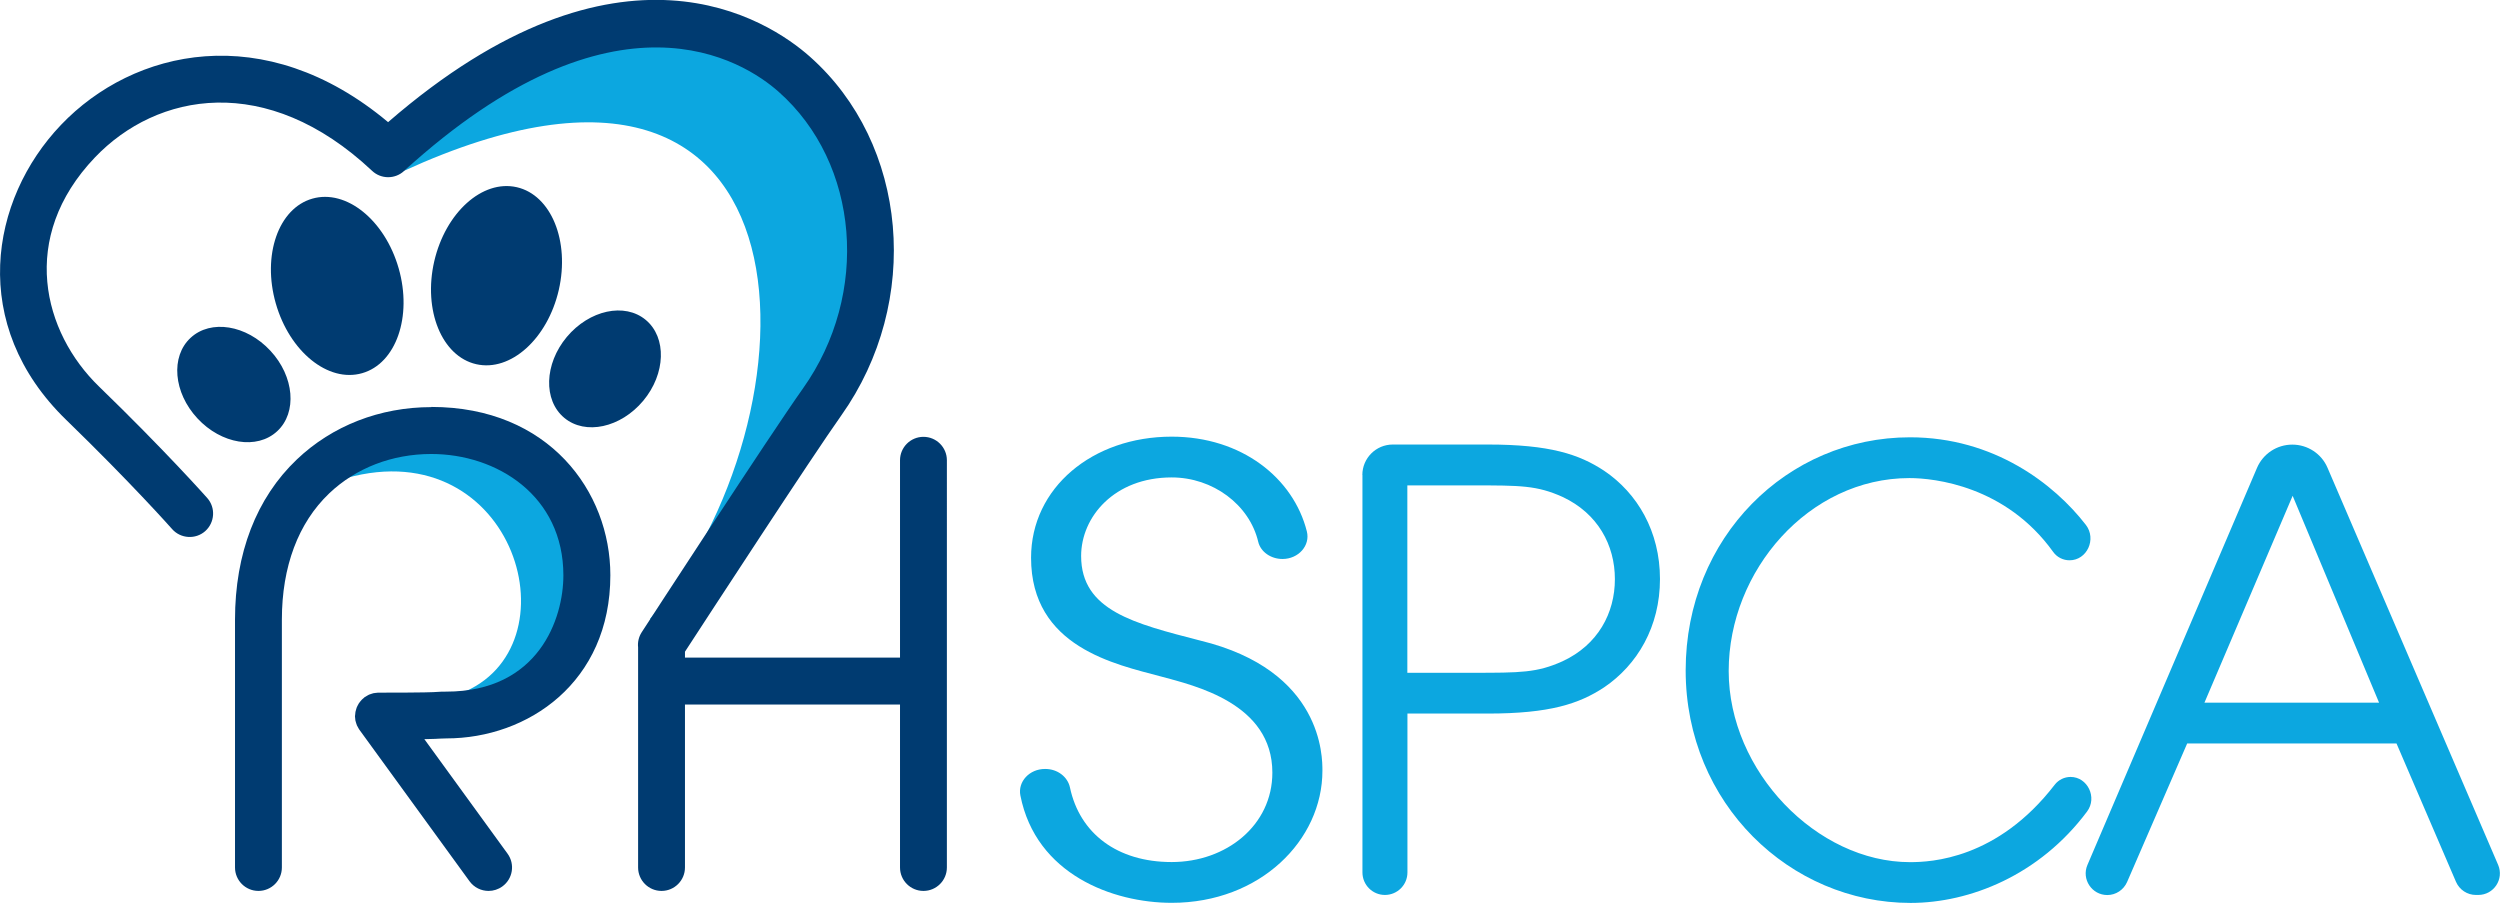 <?xml version="1.0" encoding="UTF-8"?><svg xmlns="http://www.w3.org/2000/svg" viewBox="0 0 266.69 96.32"><defs><style>.d{fill:#003b71;}.e{fill:#0ca7e0;}</style></defs><g id="a"/><g id="b"><g id="c"><g><g><path class="e" d="M43.08,18.23c45.57-20.85,44.55,26.56,26.26,47.8,4.5,2.98,19.14-22.29,21.45-27.17,6-12.66,1.81-32.52-12.96-34.63-14.77-2.11-27.45,6.86-34.76,14Z"/><path class="e" d="M36.93,51c18.08-5.04,24.79,18.21,12.14,22.99,6.71,5.94,12.62-3.64,14.11-6.75,3.88-8.08-1.83-20.83-11.38-22.17-9.55-1.35-10.15,1.38-14.87,5.94Z"/><path class="e" d="M111.52,82.03c1.29,0,2.38,.84,2.62,1.98,1.04,4.9,5.04,7.95,10.85,7.95s10.74-3.9,10.74-9.54c0-7.4-8.29-9.28-11.9-10.26-4.83-1.3-13.84-3.12-13.84-12.66,0-7.47,6.56-12.92,15-12.92,7.48,0,12.99,4.43,14.42,10.11,.38,1.5-.89,2.94-2.6,2.94h0c-1.23,0-2.33-.75-2.59-1.84-.94-3.96-4.84-6.86-9.23-6.86-6.13,0-9.66,4.22-9.66,8.38,0,5.84,5.7,7.21,12.69,9.02,13.12,3.18,13.05,12.47,13.05,13.89,0,7.4-6.63,14.09-16.08,14.09-6.27,0-14.48-3.03-16.14-11.45-.29-1.47,.96-2.83,2.62-2.83h.05Z"/><path class="e" d="M145.33,50.67c0-1.79,1.45-3.25,3.25-3.25h10.13c6.62,0,9.74,1.04,12.4,2.79,3.57,2.4,5.97,6.49,5.97,11.56s-2.4,9.15-5.97,11.56c-2.66,1.75-5.78,2.79-12.4,2.79h-8.57v16.95c0,1.33-1.08,2.4-2.4,2.4h0c-1.33,0-2.4-1.08-2.4-2.4V50.67Zm4.8,21.1h6.95c5.13,0,6.88,0,9.61-1.23,3.77-1.75,5.58-5.13,5.58-8.76s-1.82-7.01-5.58-8.77c-2.73-1.23-4.48-1.23-9.61-1.23h-6.95v20Z"/><path class="e" d="M220.88,82.88c1.81,0,2.88,2.19,1.76,3.69-5.07,6.79-12.5,9.75-18.83,9.75-12.83,0-23.99-10.58-23.99-24.8s10.85-24.87,23.93-24.87c8.95,0,15.39,4.98,18.76,9.34,1.17,1.52,.12,3.78-1.74,3.78h0c-.68,0-1.34-.32-1.75-.9-5.05-7.03-12.65-7.87-15.33-7.87-10.73,0-19.28,9.87-19.28,20.58s9.42,20.39,19.34,20.39c2.22,0,9.31-.3,15.44-8.26,.41-.53,1.04-.83,1.69-.83h0Z"/><path class="e" d="M244.54,47.43h0c1.63,0,3.11,.97,3.75,2.47l18.2,42.36c.65,1.52-.46,3.21-2.12,3.21h-.25c-.92,0-1.75-.55-2.12-1.39l-6.35-14.77h-22.33l-6.41,14.78c-.37,.84-1.2,1.39-2.11,1.39h0c-1.65,0-2.77-1.69-2.12-3.21l18.09-42.36c.64-1.5,2.12-2.48,3.76-2.48Zm-9.38,27.53h18.63l-9.22-22.07-9.41,22.07Z"/></g><g><path class="d" d="M46.01,43.43c-5.47,0-10.56,1.98-14.34,5.58-4.32,4.11-6.6,10.02-6.6,17.09v26.44c0,1.38,1.12,2.5,2.5,2.5s2.5-1.12,2.5-2.5v-26.44c0-5.67,1.75-10.32,5.05-13.47,2.85-2.71,6.71-4.2,10.89-4.2,7,0,14.09,4.45,14.09,12.95,0,4.61-2.63,12.4-12.5,12.4-.5,0-.68,.01-.94,.03-.43,.03-1.24,.08-6.29,.08-.02,0-.03,0-.04,0-.09,0-.18,.02-.28,.03-.07,0-.15,.01-.22,.03-.08,.02-.15,.05-.22,.07-.08,.03-.17,.05-.24,.08-.06,.03-.12,.06-.18,.1-.09,.05-.17,.09-.25,.15-.01,0-.03,.01-.04,.02-.05,.04-.09,.08-.13,.12-.07,.06-.14,.11-.2,.18-.06,.06-.11,.13-.16,.19-.05,.06-.1,.12-.14,.19-.05,.07-.08,.15-.12,.22-.04,.07-.07,.14-.1,.21-.03,.08-.05,.16-.07,.24-.02,.07-.04,.15-.06,.22-.02,.09-.02,.19-.03,.29,0,.05-.02,.11-.02,.16,0,.01,0,.03,0,.04,0,.1,.02,.2,.03,.3,0,.07,.01,.13,.03,.19,.02,.08,.05,.16,.07,.24,.02,.08,.05,.16,.08,.23,.03,.06,.06,.12,.1,.18,.05,.09,.09,.18,.15,.26,0,.01,.01,.02,.02,.03l11.74,16.15c.49,.67,1.25,1.03,2.03,1.03,.51,0,1.03-.16,1.47-.48,1.12-.81,1.37-2.38,.55-3.5l-8.87-12.21c1.03-.02,1.41-.04,1.7-.06,.17-.01,.3-.02,.64-.02,8.7,0,17.5-5.98,17.5-17.41,0-8.92-6.56-17.95-19.09-17.95Z"/><path class="d" d="M38.63,39.81c3.62-1.03,5.37-6.04,3.9-11.18-1.47-5.14-5.59-8.48-9.21-7.44-3.62,1.03-5.37,6.04-3.9,11.18s5.59,8.48,9.21,7.44Z"/><path class="d" d="M20.33,36.04c-2.15,1.99-1.83,5.84,.73,8.59,2.55,2.75,6.36,3.37,8.51,1.37,2.15-1.99,1.83-5.84-.73-8.59-2.55-2.75-6.36-3.37-8.51-1.37Z"/><path class="d" d="M55.13,19.97c-3.67-.84-7.61,2.71-8.81,7.92-1.19,5.21,.81,10.12,4.48,10.96,3.67,.84,7.61-2.71,8.81-7.92,1.19-5.21-.81-10.12-4.48-10.96Z"/><path class="d" d="M60.19,44.57c2.25,1.88,6.02,1.06,8.43-1.82,2.4-2.88,2.52-6.74,.27-8.62-2.25-1.88-6.02-1.06-8.43,1.82-2.4,2.88-2.52,6.74-.27,8.62Z"/><path class="d" d="M98.51,46.6c-1.38,0-2.5,1.12-2.5,2.5v21.05h-22.94v-.63c2.33-3.58,13.62-20.9,16.66-25.18,8.64-12.17,7.17-29-3.35-38.31-4.35-3.85-20.22-14.47-44.98,7C28.2,1.98,14.21,5.25,6.51,13.32c-7.62,7.98-9.88,21.36,.56,31.48,6.94,6.73,11.25,11.59,11.29,11.64,.91,1.03,2.5,1.13,3.53,.22,1.03-.92,1.13-2.5,.22-3.53-.18-.2-4.47-5.04-11.56-11.91-5.94-5.76-8.6-15.86-.42-24.43,6.6-6.91,18.3-9.15,29.56,1.43,.95,.9,2.44,.91,3.4,.03C65.73-2.4,79.41,6.55,83.06,9.79c8.63,7.64,9.77,21.55,2.59,31.66-3.44,4.84-16.64,25.14-17.2,26-.32,.5-.44,1.06-.38,1.61v23.48c0,1.38,1.12,2.5,2.5,2.5s2.5-1.12,2.5-2.5v-17.38h22.94v17.38c0,1.38,1.12,2.5,2.5,2.5s2.5-1.12,2.5-2.5V49.1c0-1.38-1.12-2.5-2.5-2.5Z"/></g></g></g></g></svg>